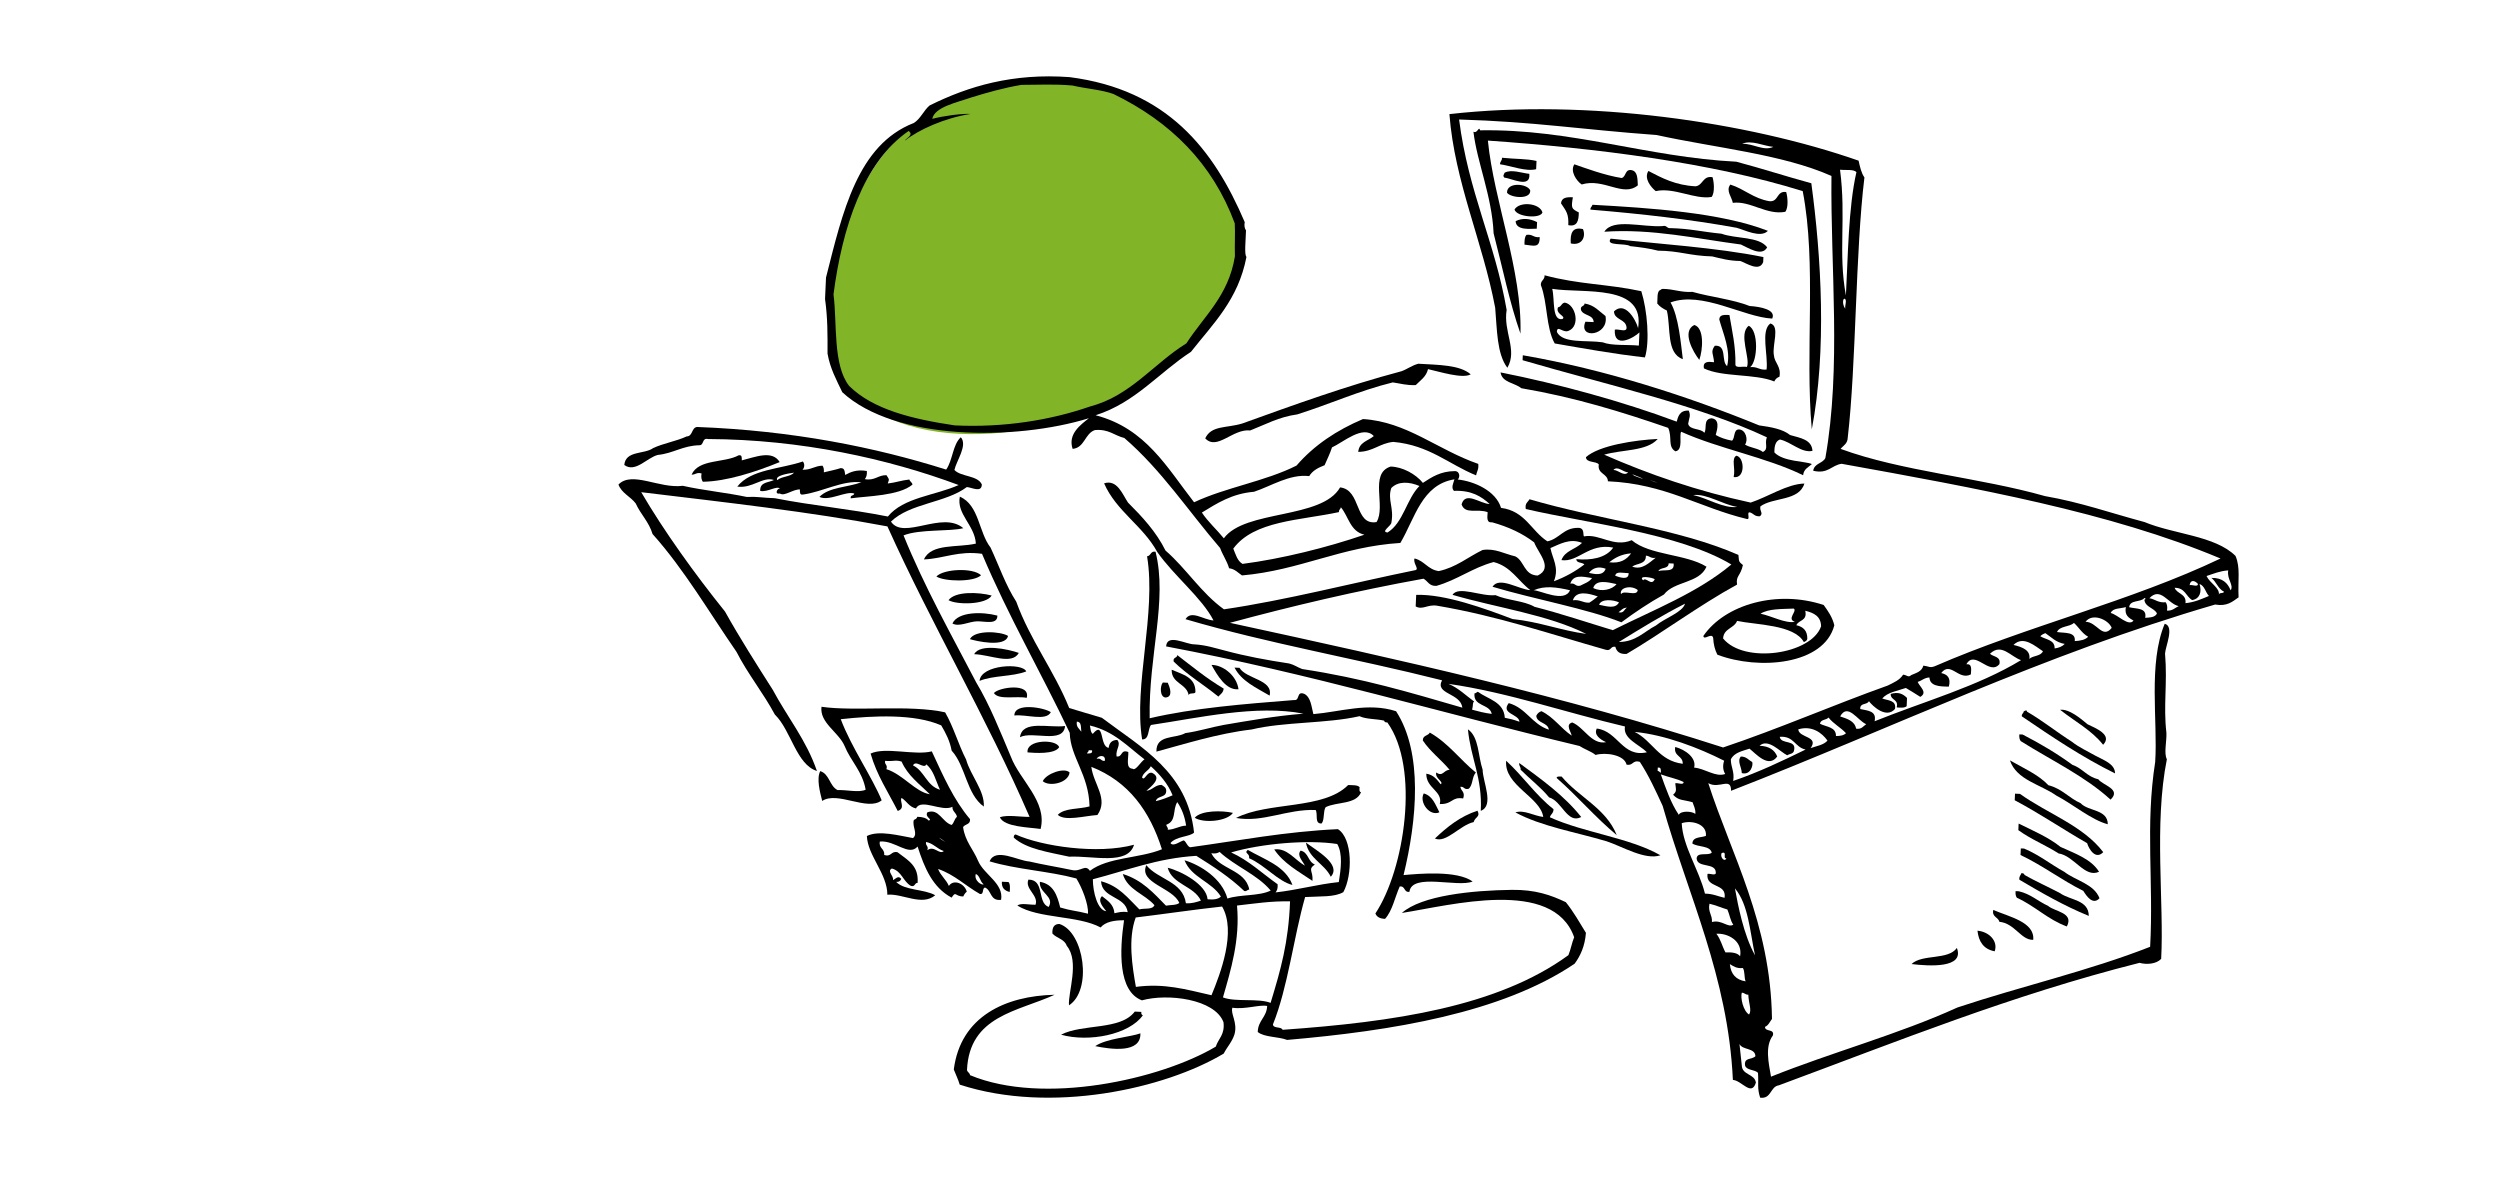 <?xml version="1.0" encoding="utf-8"?>
<!-- Generator: Adobe Illustrator 16.0.0, SVG Export Plug-In . SVG Version: 6.00 Build 0)  -->
<!DOCTYPE svg PUBLIC "-//W3C//DTD SVG 1.1//EN" "http://www.w3.org/Graphics/SVG/1.1/DTD/svg11.dtd">
<svg version="1.1" xmlns="http://www.w3.org/2000/svg" xmlns:xlink="http://www.w3.org/1999/xlink" x="0px" y="0px" width="380px"
	 height="180px" viewBox="0 0 380 180" enable-background="new 0 0 380 180" xml:space="preserve">
<g id="Ebene_2_Kopie_Kopie">
	<path fill-rule="evenodd" clip-rule="evenodd" fill="#82B428" d="M188.665,37.697c0.503-10.868-14.048-26.621-31.158-25.358
		c-26.345,1.945-30.736,23.56-31.334,37.029c-0.792,17.848,23.747,19.595,38.254,13.327
		C176.928,57.293,188.155,48.711,188.665,37.697z"/>
</g>
<g id="Ebene_4">
	<g>
		<path fill-rule="evenodd" clip-rule="evenodd" d="M275.322,27.856c1.512,11.207,2.365,25.363,0.07,37.41
			c-1.053-11.823,0.764-25.152-1.379-36.214c-13.902-4.335-31.322-6.526-47.855-7.682c0.92,9.243,5.227,19.784,4.953,29.345
			c-1.68-4.791-2.748-10.142-4.082-15.247c-0.252-5.7-2.529-10.815-3.068-15.453c0.611,0.358,0.828-0.955,1.012-0.206
			c13.926-0.235,25.33,4.083,38.949,4.77C267.795,25.606,271.475,26.809,275.322,27.856z"/>
		<path fill-rule="evenodd" clip-rule="evenodd" d="M228.301,23.977c2.154,0.223,3.709,0.134,5.25,0.488
			c-0.02,0.417-0.039,0.835-0.057,1.252c-1.555,0.404-3.785-0.503-5.488-0.75C227.992,24.517,228.334,24.454,228.301,23.977z"/>
		<path fill-rule="evenodd" clip-rule="evenodd" d="M246.488,27.057c0.721-0.175,0.457-1.426,1.559-1.185
			c0.898,0.221,0.844,1.312,0.902,2.3c-2.232,1.851-5.17-1.155-8.529-0.133c-0.773-0.504-1.816-2.018-1.117-3.064
			C240.852,25.508,243.92,26.661,246.488,27.057z"/>
		<path fill-rule="evenodd" clip-rule="evenodd" d="M250.553,25.986c2.068,1.073,4.107,2.174,7.176,2.332
			c1.146-0.147,1.066-1.637,2.572-1.389c0.23,0.717,0.375,2.365-0.135,3.006c-2.572,0.433-5.707-1.5-8.496-0.886
			C250.936,28.446,249.844,27.135,250.553,25.986z"/>
		<path fill-rule="evenodd" clip-rule="evenodd" d="M232.457,26.424c0.232,2.28-2.701,0.662-3.791,0.582
			c-0.285-0.342-0.08-0.397,0.033-0.751C229.721,25.686,231.342,26.315,232.457,26.424z"/>
		<path fill-rule="evenodd" clip-rule="evenodd" d="M263.014,28.054c2.148,0.678,3.479,2.104,5.91,2.525
			c1.445,0.179,1.082-1.62,2.574-1.39c0.227,0.717,0.373,2.366-0.137,3.006c-2.811,0.545-5.312-1.707-7.973-1.363
			C263.246,29.971,262.283,28.956,263.014,28.054z"/>
		<path fill-rule="evenodd" clip-rule="evenodd" d="M232.596,28.941c0.09,1.469-3.053,1.104-3.531,0.342
			C229.047,27.601,232.176,27.908,232.596,28.941z"/>
		<path fill-rule="evenodd" clip-rule="evenodd" d="M239.076,29.987c-0.279,1.672-0.213,1.74,0.9,2.3
			c-0.006,1.222-0.213,2.222-1.594,1.936c0.072-1.725-0.295-2.102-1.107-3.313C237.346,30.021,238.152,29.939,239.076,29.987z"/>
		<path fill-rule="evenodd" clip-rule="evenodd" d="M268.721,35.089c-1.096,1.147-3.559-0.145-4.75-0.465
			c-7.016-1.275-14.504-2.122-22.219-2.76c-0.051-0.408,0.256-0.42,0.285-0.74C250.803,31.607,261.596,32.31,268.721,35.089z"/>
		<path fill-rule="evenodd" clip-rule="evenodd" d="M234.453,32.289c-0.295,1.009-3.936,0.703-4.248-0.443
			C230.969,30.568,234.037,30.85,234.453,32.289z"/>
		<path fill-rule="evenodd" clip-rule="evenodd" d="M233.635,33.758c-0.016,0.335-0.031,0.668-0.047,1.002
			c-0.932,0-3.168,0.32-3.211-1.149C231.412,33.098,232.537,33.212,233.635,33.758z"/>
		<path fill-rule="evenodd" clip-rule="evenodd" d="M268.607,37.596c-0.803,1.505-2.955,0.015-3.998-0.432
			c-6.6-0.859-13.5-2.442-20.748-1.94c1.285-2.098,5.807-0.655,8.826-0.857c0.717-0.175,0.631,0.382,1.238,0.307
			c3.07,0.087,4.629,0.539,7.746,0.851C263.865,36.323,267.377,35.918,268.607,37.596z"/>
		<path fill-rule="evenodd" clip-rule="evenodd" d="M240.615,34.826c0.486,1.191-0.188,2.561-1.855,2.176
			C238.652,35.484,238.977,34.436,240.615,34.826z"/>
		<path fill-rule="evenodd" clip-rule="evenodd" d="M268.039,39.075c-0.012,0.251-0.023,0.502-0.035,0.753
			c-0.576,1.574-2.592,0.126-3.506-0.158c-1.646-0.019-2.92-0.377-4.238-0.694c-3.527-0.101-4.914-0.847-8.244-0.874
			c-1.289-0.344-2.754-0.527-4.236-0.692c-0.752-0.514-3.789,0.049-2.961-1.138C251.701,37.049,261.018,37.628,268.039,39.075z"/>
		<path fill-rule="evenodd" clip-rule="evenodd" d="M232.039,35.694c0.938-0.135,1.057,0.478,1.992,0.342
			c0.027,1.78-0.965,1.269-2.311,1.15C231.717,36.567,231.738,35.977,232.039,35.694z"/>
		<path fill-rule="evenodd" clip-rule="evenodd" d="M249.479,44.263c0.916,2.912,1.303,7.694,0.549,10.067
			c-4.762-0.535-9.217-1.35-13.711-2.125c-1.348-2.372-1.074-6.224-2.109-8.881c-0.033-0.737,0.6-0.745,0.568-1.481
			C240.078,43.268,244.299,43.141,249.479,44.263z M248.967,50.015c1.242-6.984-8.328-5.355-13.029-6.111
			c0.414,1.562-0.096,4.915,1.549,4.589c0.645-0.45-1.105-0.734-0.672-1.788c0.514-0.052,0.523-0.656,1.037-0.708
			c1.666,0.291,2.408,3.566,0.559,4.293c-0.844,0.366-1.732-0.952-1.766,0.171c0.922,1.802,4.467,1.204,6.959,1.569
			c1.41,0.554,3.684,0.319,5.5,0.5c0.031-0.669,0.061-1.336,0.092-2.005c-0.885,0.854-3.939,2.548-3.746-0.419
			c0.576-0.157,1.934,0.54,1.775-0.422c-0.164-1.211-1.842-1.041-1.902-2.346C247.365,45.392,249.201,49.908,248.967,50.015z"/>
		<path fill-rule="evenodd" clip-rule="evenodd" d="M269.375,48.425c-4.352-0.214-10.641-4.23-15.455-2.454
			c1.262,2.168,1.574,6.355,1.871,8.62c-2.545-0.879-1.799-4.763-2.43-7.39c-0.572-0.277-1.094-0.602-1.457-1.069
			c0.062-0.721-0.062-1.647,0.342-1.993c0.203-0.04,0.26-0.241,0.512-0.229c1.65,0.014,2.711,0.565,4.498,0.455
			c2.805,0.8,6.123,1.131,8.689,2.148C267.553,46.618,270.008,47.056,269.375,48.425z"/>
		<path fill-rule="evenodd" clip-rule="evenodd" d="M240.857,46.134c1.498,0.233,2.209,1.184,3.178,1.901
			c0.574,3.005-4.207,3.611-3.051,0.866c0.418,0.02,0.834,0.038,1.252,0.057c-0.027-1.176-1.604-0.938-1.924-1.845
			C240.16,46.422,240.832,46.633,240.857,46.134z"/>
		<path fill-rule="evenodd" clip-rule="evenodd" d="M262.871,47.881c0.404,2.433,0.969,4.719,0.914,7.572
			c0.082,0.566,1.23,0.158,1.742,0.33c0.588-1.247-1.344-5.029,0.281-6.263c1.521,0.71,1.377,5.355,0.221,6.286
			c1.102-0.126,1.391,0.49,2.492,0.364c0.252-2.246-0.928-5.878,0.568-7.004c1.512,0.38,0.264,3.282,0.537,4.794
			c0.102,1.268,1.137,1.683,0.855,3.303c-0.367,0.125-0.629,0.363-0.787,0.717c-2.967-1.213-7.91-0.619-10.705-1.989
			c-0.182-1.076,0.65-1.043,1.549-0.934c-0.098-1.293-0.58-1.57,0.113-2.506c1.91-0.142,0.928,2.357,1.869,3.098
			c0.611-2.323-0.635-5.023-1.188-7.083C261.346,47.789,262.125,47.852,262.871,47.881z"/>
		<path fill-rule="evenodd" clip-rule="evenodd" d="M258.295,54.704c-0.945-1.198-2.713-4.339-0.764-5.306
			C259.078,49.829,258.846,53.155,258.295,54.704z"/>
		<path fill-rule="evenodd" clip-rule="evenodd" d="M275.496,68.534c-1.674,0.36-3.219-1.347-4.941-1.729
			c-0.67,0.233-0.867,0.981-0.844,1.971c1.373,1.427,4.662,1.299,5.695,1.762c-0.52,0.484-1.244,0.742-1.332,1.698
			c-5.594-2.736-12.779-4.018-18.531-6.611c-0.361,0.456,0.371,2.814-0.887,2.974c-1.207-0.723-0.434-2.116-1.094-3.565
			c-7.002-2.413-14.197-4.645-22.322-6.027c-1.018-0.834-2.926-0.851-3.156-2.402c8.717,1.725,18.633,4.433,26.775,7.485
			c0.178-0.626,0.387-1.776,1.832-1.675c0.348,0.814,0.039,1.106-0.09,2.005c0.232,0.989,1.924,0.645,2.449,1.365
			c0.457-0.588-0.232-2.083,1.104-2.21c1.268,0.152,0.912,1.562,0.639,2.54c0.693,0.407,1.525,0.689,2.473,0.865
			c0.502-0.414,0.176-1.735,1.08-1.708c1.021,0.059,1.42,1.59,0.9,2.301c0.766,0.501,2.023,0.554,2.711,1.126
			c0.938-0.48,0.205-1.162,0.604-2.232c-10.434-4.9-24.549-8.031-37.129-11.717c0.01-0.251,0.021-0.502,0.033-0.753
			c12.463,2.146,25.084,6.226,35.922,10.659c1.82,0.258,3.594,0.562,4.705,1.468C273.611,66.573,275.393,66.787,275.496,68.534z"/>
		<path fill-rule="evenodd" clip-rule="evenodd" d="M223.551,56.901c-1.242,0.714-4.732-0.405-6.492-0.793
			c-0.277,1.184-1.168,1.7-1.865,2.426c-1.391,0.067-2.355-0.25-3.496-0.409c-5.162,1.274-9.613,3.325-14.529,4.867
			c-2.777,0.378-4.84,1.54-7.141,2.44c-2.638-0.305-5.044,3.114-6.833,1.198c0.928-2.002,3.228-1.526,5.625-2.256
			c7.895-2.842,15.768-5.704,24.208-7.946c0.904-0.327,1.588-0.893,2.564-1.14C218.633,55.471,221.896,55.451,223.551,56.901z"/>
		<path fill-rule="evenodd" clip-rule="evenodd" d="M263.914,69.267c1.268,0.197,1.426,3.547-0.396,3.247
			C263.824,71.099,263.125,69.755,263.914,69.267z"/>
		<path fill-rule="evenodd" clip-rule="evenodd" d="M146.047,66.46c1.066,1.234-0.665,3.543-0.978,4.977
			c1.015,1.072,3.516,0.789,4.169,2.196c-0.021,1.325-1.518,0.451-2.278,0.399c-3.226,2.428-8.657,2.444-11.534,5.254
			c1.91,2.867,7.806-1.725,11,0.998c-2.081,0.533-6.663,0.115-9.087,1.097c3.204,7.883,7.225,15.019,11.042,22.339
			c2.079,3.465,3.63,7.414,5.266,11.283c1.338,3.576,5.578,6.814,4.524,11c-1.778-0.271-5.532-0.281-6.195-1.785
			c1.156-0.402,3.002-0.043,4.521-0.049c-6.608-15.262-14.811-29.066-21.607-44.155c-11.91-2.249-24.735-3.665-37.423-5.203
			c3.408,5.855,8.207,12.52,12.738,18.149c2.278,4.082,4.766,7.975,7.247,11.875c2.209,4.146,5.116,7.656,6.723,12.354
			c-3.142-0.982-3.925-6.176-6.392-8.574c-1.789-3.328-4.115-6.168-5.845-9.551c-4.172-6.037-7.908-12.473-12.75-17.898
			c-0.541-1.827-1.81-2.991-2.552-4.635c-0.778-1.05-2.146-1.562-2.631-2.88c2.069-2.124,6.208,0.659,9.782,0.19
			c3.093,0.697,6.584,1.03,9.715,1.693c1.695-0.078,2.312,0.133,4.26,0.192c5.929,1.156,11.17,1.594,17.196,2.784
			c2.379-2.918,7.185-3.179,10.76-4.786c-10.745-4-23.905-6.924-38.095-6.992c-0.933-0.23-0.59,0.933-1.298,0.946
			c-2.523,0.042-3.992,1.24-6.343,1.472c-1.664,0.43-3.416,2.761-5.089,1.526c0.207-2.226,3.032-1.587,4.383-2.563
			c1.564-0.741,3.531-1.043,5.101-1.778c0.948-0.014,0.711-1.325,1.571-1.435c14.596,0.555,27.074,3.074,37.868,6.478
			C144.81,70.014,144.807,67.556,146.047,66.46z"/>
		<path fill-rule="evenodd" clip-rule="evenodd" d="M118.512,70.238c-3.639,1.492-8.095,2.94-11.683,2.988
			c-0.197-0.301-0.3-0.687-0.193-1.265c-0.759-0.215-0.925,0.215-1.515,0.184c1.076-2.416,4.974-1.744,7.162-2.941
			c0.54-0.093,0.461,0.38,0.468,0.774C114.87,69.449,117.391,68.379,118.512,70.238z"/>
		<path fill-rule="evenodd" clip-rule="evenodd" d="M174.749,109.178c6.725-1.578,14.355-2.166,21.966-2.773
			c0.916,0.125,0.297-1.43,1.549-0.934c0.992,0.533,1.066,1.906,1.367,3.074c4.096-0.342,8.328-1.818,12.572-0.439
			c4.107,6.344,3.184,16.494,1.137,24.906c2.326-0.205,8.139-0.746,10.5,0.977c-2.295,0.959-9.234-1.377-9.611,1.574
			c-0.893,0.096-0.576-0.916-1.471-0.82c-0.738,1.646-1.111,3.691-2.23,4.922c-0.764-0.021-1.264-0.285-1.467-0.82
			c4.439-6.691,6.799-22.113,1.811-29.041c-0.293,0.029-0.443-0.074-0.49-0.271c-1.186-0.277-2.762-0.199-3.734-0.672
			c-5.041,1.145-11.418,0.824-16.41,2.021c-5.145,0.598-10.531,2.312-14.461,3.365c-0.077-2.625,2.876-1.936,4.395-2.816
			c2.059-0.285,3.842-0.875,5.83-1.242c3.955-0.666,7.875-1.373,12.127-1.711c-7.142-1.408-16.031,0.66-23.173,1.715
			c-0.528,0.65-0.206,2.23-1.354,2.199c-1.318-8.137,2.18-19.25,0.753-27.833c0.595-0.052,0.506-0.85,1.287-0.696
			C177.493,91.342,174.576,99.445,174.749,109.178z"/>
		<path fill-rule="evenodd" clip-rule="evenodd" d="M278.818,95.045c-1.566,6.041-11.529,6.855-17.775,4.469
			c-0.369-0.703-0.588-1.543-0.639-2.539c-0.184-0.92-1.438,0.459-1.49-0.316c3.289-4.795,11.236-7.045,18.287-4.699
			C277.857,92.879,278.52,93.795,278.818,95.045z M267.6,93.283c1.656,0.334,3.773,1.514,5.219,1.238
			c-1.281-0.438,0.389-1.607-0.16-2.016C270.807,92.586,268.812,92.506,267.6,93.283z M274.186,97.596
			c-1.469-2.672-7.295-2.607-10.148-3.219c-0.463,1.16-2.023,1.117-2.129,2.666c3.16,3.908,13.395,2.463,14.895-1.838
			c-0.014-1.508-1.08-2.055-2.404-2.369c0.346,1.605-1.006,1.352-1.354,2.199c1.061,0.232,1.697,0.852,1.664,2.084
			C274.643,97.398,274.412,97.496,274.186,97.596z"/>
		<path fill-rule="evenodd" clip-rule="evenodd" d="M149.118,87.435c-1.087,1.079-5.583,0.969-6.787,0.195
			C143.393,86.478,147.864,86.242,149.118,87.435z"/>
		<path fill-rule="evenodd" clip-rule="evenodd" d="M150.735,90.521c-0.853,1.418-5.317,1.44-6.559,0.708
			C145.182,89.846,148.772,89.992,150.735,90.521z"/>
		<path fill-rule="evenodd" clip-rule="evenodd" d="M151.603,93.572c0.007,1.41-1.769,0.869-3.053,0.867
			c-1.257,0.018-2.757,0.904-3.781,0.332C145.613,92.951,149.328,92.959,151.603,93.572z"/>
		<path fill-rule="evenodd" clip-rule="evenodd" d="M153.221,96.658c-0.403,1.824-4.938,0.764-5.796,0.492
			C148.116,95.73,152.087,95.949,153.221,96.658z"/>
		<path fill-rule="evenodd" clip-rule="evenodd" d="M178.947,99.576c2.282,1.758,4.499,3.576,7.05,5.088
			c-0.057,0.641-0.498,0.857-0.808,1.219c-2.218-1.816-4.767-3.332-6.789-5.326C178.249,99.863,178.922,100.074,178.947,99.576z"/>
		<path fill-rule="evenodd" clip-rule="evenodd" d="M154.861,99.244c-1.064,1.891-4.324,0.258-6.786,0.195
			C148.966,97.742,153.289,98.682,154.861,99.244z"/>
		<path fill-rule="evenodd" clip-rule="evenodd" d="M289.869,106.088c-0.018,0.418-0.037,0.834-0.057,1.252
			c-0.309,0.275-0.898,0.244-1.516,0.184c0.34-1.27-0.949-1.053-0.91-2.049C288.527,105.146,289.209,105.422,289.869,106.088z"/>
		<path fill-rule="evenodd" clip-rule="evenodd" d="M188.253,104.768c-1.912,0.188-3.238-2.143-4.102-3.701
			C185.865,101.059,187.98,102.668,188.253,104.768z"/>
		<path fill-rule="evenodd" clip-rule="evenodd" d="M187.648,101.475c0.25,0.012,0.501,0.023,0.751,0.035
			c1.053,1.734,5.163,1.773,4.581,4.223C190.961,104.535,188.705,103.553,187.648,101.475z"/>
		<path fill-rule="evenodd" clip-rule="evenodd" d="M313.135,107.891c1.34-0.18,3.119,1.311,4.168,2.195
			c1.195,0.582,3.848,1.607,2.371,3.121C317.959,111.01,315.344,109.635,313.135,107.891z"/>
		<path fill-rule="evenodd" clip-rule="evenodd" d="M178.094,101.797c1.663,0.723,3.67,1.131,3.611,3.426
			c-0.169,0.342-0.967-0.004-1.025,0.457C180.382,103.871,178.045,103.924,178.094,101.797z"/>
		<path fill-rule="evenodd" clip-rule="evenodd" d="M321.486,117.557c-5.119-2.529-9.648-5.598-14.17-8.674
			c-0.051-0.408,0.256-0.422,0.285-0.74c0.229-0.143,0.461-0.281,0.5,0.023c2.41,1.4,4.5,3.096,6.822,4.574
			c1.064,0.846,2.373,1.441,3.67,2.174C319.627,115.5,321.492,116.074,321.486,117.557z"/>
		<path fill-rule="evenodd" clip-rule="evenodd" d="M155.99,102.055c-2.059,0.816-5.068,0.59-7.094,1.438
			C149.077,101.031,155.415,100.699,155.99,102.055z"/>
		<path fill-rule="evenodd" clip-rule="evenodd" d="M176.75,103.744c0.25,0.012,0.501,0.023,0.751,0.033
			c0.294,0.639,0.877,2.176-0.353,2.244C176.29,105.945,176.301,104.277,176.75,103.744z"/>
		<path fill-rule="evenodd" clip-rule="evenodd" d="M156.06,106.074c-1.567-0.328-4.261,0.371-4.988-0.727
			C151.774,104.471,156.69,103.717,156.06,106.074z"/>
		<path fill-rule="evenodd" clip-rule="evenodd" d="M306.941,111.627c0.168,0.008,0.334,0.016,0.502,0.023
			c2.689,1.385,5.24,2.898,7.574,4.609c1.531,0.523,2.225,1.811,3.918,2.186c0.672,0.928,3.568,1.494,1.869,3.098
			c-3.895-3.57-9.045-5.99-13.658-8.9C306.963,112.41,306.902,112.064,306.941,111.627z"/>
		<path fill-rule="evenodd" clip-rule="evenodd" d="M159.727,108.248c-0.71,1.414-3.73,0.301-5.546,0.504
			C154.194,106.719,158.759,107.568,159.727,108.248z"/>
		<path fill-rule="evenodd" clip-rule="evenodd" d="M223.125,110.859c1.699,1.168,1.523,4.053,2.234,6.127
			c0.014,1.84,1.818,5.469-0.283,6.262C225.354,118.27,223.531,115.211,223.125,110.859z"/>
		<path fill-rule="evenodd" clip-rule="evenodd" d="M143.658,108.277c1.278,2.195,2.013,4.889,3.191,7.174
			c0.678,2.439,2.842,4.748,2.69,7.15c-2.652-1.9-2.731-6.152-4.889-8.506c-0.276-1.51-0.911-2.689-1.584-3.836
			c-4.073-1.785-10.252-1.486-15.271-0.941c1.647,4.346,4.703,8.67,6.222,12.334c-2.142,1.721-6.71-1.457-9.042,0.092
			c-0.344-1.342-0.885-3.4-0.298-4.533c1.432,0.455,1.39,2.256,2.632,2.883c1.384-0.064,3.27,0.424,4.271-0.061
			c-0.478-2.766-2.268-4.332-3.214-6.672c-0.914-2.096-3.809-3.5-3.499-5.932C129.928,108.172,138.234,107.068,143.658,108.277z"/>
		<path fill-rule="evenodd" clip-rule="evenodd" d="M305.508,115.58c2.053,1.168,4.307,2.15,5.855,3.777
			c2.064,0.516,3.123,1.951,4.896,2.732c1.158,1.266,4.111,0.889,4.125,3.199c-2.486-0.654-5.252-3.018-7.836-4.369
			C310.129,119.205,306.525,118.574,305.508,115.58z"/>
		<path fill-rule="evenodd" clip-rule="evenodd" d="M161.891,110.355c-0.253,2.789-4.966,0.699-6.854,1.699
			C155.398,109.383,159.386,110.68,161.891,110.355z"/>
		<path fill-rule="evenodd" clip-rule="evenodd" d="M264.611,114.99c0.869,0.008,1.16,0.543,1.723,0.83
			c0.189,0.465-0.246,2.062-1.584,1.688C264.746,116.648,263.996,115.674,264.611,114.99z"/>
		<path fill-rule="evenodd" clip-rule="evenodd" d="M228.936,115.639c2.551,2.316,4.461,5.213,7.199,7.355
			c0.01,0.625-0.43,0.758-0.559,1.229c5.145,2.35,12.055,3.08,16.812,5.781c-2.33,0.791-5.83-1.357-8.189-2.129
			c-4.689-1.398-9.961-2.268-13.861-4.389c1.32-0.432,2.775,0.514,4.236,0.691C234.133,121.131,228.598,119.402,228.936,115.639z"/>
		<path fill-rule="evenodd" clip-rule="evenodd" d="M160.993,113.578c-0.698,1.125-3.796,0.863-4.806,0.787
			C155.941,112.395,160.589,112.293,160.993,113.578z"/>
		<path fill-rule="evenodd" clip-rule="evenodd" d="M230.928,115.98c3.398,2.5,6.846,4.957,9.42,8.209
			c-2.135,1.111-2.91-2.428-4.885-2.984c-1.277-1.557-2.912-2.783-4.33-4.211C231.186,116.547,230.852,116.453,230.928,115.98z"/>
		<path fill-rule="evenodd" clip-rule="evenodd" d="M306.283,120.637c0.252,0.012,0.502,0.021,0.752,0.033
			c4.176,2.99,9.605,4.836,12.656,8.855c-1.125,1.197-2.148-0.379-2.449-1.365c-3.719-2.129-7.176-4.494-11.004-6.521
			C306.254,121.303,306.268,120.971,306.283,120.637z"/>
		<path fill-rule="evenodd" clip-rule="evenodd" d="M236.6,118.244c0.055-0.291,0.465-0.189,0.762-0.215
			c2.615,3.137,6.781,4.854,8.385,8.912C242.486,124.236,239.779,121.025,236.6,118.244z"/>
		<path fill-rule="evenodd" clip-rule="evenodd" d="M162.577,117.416c-0.19,1.619-3.099,2.215-4.076,1.322
			C159.028,117.578,161.794,116.604,162.577,117.416z"/>
		<path fill-rule="evenodd" clip-rule="evenodd" d="M206.662,119.654c-0.039,0.355-0.074,0.709,0.217,0.766
			c-0.756,1.889-3.664,1.422-5.377,2.268c-0.408,0.604-0.148,1.939-0.613,2.48c-1.143,0.084-0.521-1.445-0.912-2.049
			c-4.398-0.16-7.98,1.943-12.104,1.213c4.9-2.523,13.297-1.221,17.047-5.006C205.584,119.357,206.354,119.295,206.662,119.654z"/>
		<path fill-rule="evenodd" clip-rule="evenodd" d="M216.41,120.598c1.398,0.404,1.77,1.744,2.381,2.869
			C217.318,124.148,215.666,121.941,216.41,120.598z"/>
		<path fill-rule="evenodd" clip-rule="evenodd" d="M306.832,125.18c2.217,1.096,4.549,2.09,6.367,3.551
			c2.221,1.014,4.654,1.834,5.855,3.779c-2.166,1.002-3.76-2.42-6.15-2.789c-1.955-1.256-4.27-2.184-6.117-3.539
			C306.803,125.848,306.816,125.514,306.832,125.18z"/>
		<path fill-rule="evenodd" clip-rule="evenodd" d="M224.576,123.227c0.496,0.963-0.359,0.904-0.58,1.73
			c-2.096,0.467-4.215,3.271-5.889,2.496C219.953,125.701,221.93,124.096,224.576,123.227z"/>
		<path fill-rule="evenodd" clip-rule="evenodd" d="M187.406,123.557c-0.877,1.293-4.472,1.607-5.808,0.742
			C182.574,123.141,185.817,123.184,187.406,123.557z"/>
		<path fill-rule="evenodd" clip-rule="evenodd" d="M307.164,128.959c0.166,0.008,0.334,0.016,0.5,0.023
			c2.291,0.951,4.035,2.4,6.117,3.539c1.756,1.359,4.494,1.82,5.344,4.008c-1.006,1.117-1.984-0.336-2.461-1.115
			c-3.348-1.666-6.141-3.838-9.545-5.453C307.133,129.627,307.148,129.295,307.164,128.959z"/>
		<path fill-rule="evenodd" clip-rule="evenodd" d="M307.244,132.729c0.295-0.027,0.443,0.076,0.49,0.273
			c1.736,0.977,3.617,1.82,5.398,2.756c1.516,1.1,4.355,0.986,4.363,3.461c-3.811-1.564-7.189-3.521-10.547-5.5
			C306.867,133.193,307.15,133.066,307.244,132.729z"/>
		<path fill-rule="evenodd" clip-rule="evenodd" d="M198.498,128.074c1.572,1.189,5.477,3.328,3.783,5.191
			C201.307,131.273,198.953,130.543,198.498,128.074z"/>
		<path fill-rule="evenodd" clip-rule="evenodd" d="M172.375,128.402c-0.951,3.166-6.181,1.646-9.872,1.812
			c-3.101-0.689-6.461-1.143-8.406-2.889c-0.028-0.293,0.075-0.441,0.273-0.49C158.351,128.645,166.846,129.9,172.375,128.402z"/>
		<path fill-rule="evenodd" clip-rule="evenodd" d="M198.34,131.582c-0.277-0.674-1.279-1.537-0.648-2.289
			c1.219,0.248,1.104,1.715,2.164,2.105c-1.127,0.826-0.23,0.928-0.363,2.496c-2.113-1.434-4.424-2.686-5.809-4.781
			C195.623,128.828,196.836,130.727,198.34,131.582z"/>
		<path fill-rule="evenodd" clip-rule="evenodd" d="M189.662,129.182c2.57,1.494,5.73,2.451,6.789,5.328
			c-2.119-0.486-4.205-3.027-6.596-4.064C190.015,129.666,189.021,129.744,189.662,129.182z"/>
		<path fill-rule="evenodd" clip-rule="evenodd" d="M306.369,135.451c0.168,0.01,0.334,0.016,0.5,0.023
			c1.818,0.422,2.893,1.521,4.42,2.209c1.041,0.914,3.99,1.012,2.871,3.141c-2.938-1.08-4.83-3.113-7.586-4.357
			C306.389,136.234,306.33,135.889,306.369,135.451z"/>
		<path fill-rule="evenodd" clip-rule="evenodd" d="M302.977,138.311c2.41,1.043,6.338,1.84,6.072,4.543
			c-1.855,0.078-2.783-2.514-5.148-2.742C303.74,139.375,302.74,139.408,302.977,138.311z"/>
		<path fill-rule="evenodd" clip-rule="evenodd" d="M152.288,134.023c0.334,0.014,0.667,0.029,1.002,0.045
			c0.275,0.309,0.243,0.898,0.183,1.514C152.717,135.393,152.218,134.969,152.288,134.023z"/>
		<path fill-rule="evenodd" clip-rule="evenodd" d="M300.574,141.467c1.791,0.156,3.16,1.598,2.619,3.131
			C301.518,144.289,300.76,143.141,300.574,141.467z"/>
		<path fill-rule="evenodd" clip-rule="evenodd" d="M297.443,144.086c1.205,3.125-4.227,2.771-6.889,2.451
			C292.172,144.977,296.129,145.979,297.443,144.086z"/>
		<path fill-rule="evenodd" clip-rule="evenodd" d="M161.036,140.443c3.786,1.234,5.013,10.08,1.45,12.365
			c-0.176-1.932,1.652-6.658-0.344-9.051c-0.31-1-1.547-1.15-2.175-1.855C159.908,140.961,160.233,140.439,161.036,140.443z"/>
		<path fill-rule="evenodd" clip-rule="evenodd" d="M173.716,154.32c-2.064,2.934-8.199,4.145-12.435,2.955
			c3.248-1.703,9.037-0.627,11.204-3.514c0.334,0.016,0.668,0.031,1.002,0.047C173.434,154.098,173.522,154.258,173.716,154.32z"/>
		<path fill-rule="evenodd" clip-rule="evenodd" d="M173.341,157.066c0.109,3.1-4.507,2.428-6.867,1.947
			C168.15,157.846,171.896,157.617,173.341,157.066z"/>
		<path fill-rule="evenodd" clip-rule="evenodd" d="M118.582,74.258c-0.594-0.462-1.861,0.582-3.029,0.366
			c-0.074-1.396,1.271-1.239,2.084-1.664c-1.725-0.567-3.272,1.322-5.569,1.004c2.062-2.652,6.545-2.652,9.964-3.818
			c0.306,0.344,0.279,0.938-0.057,1.252c1.259,0.063,1.862-0.592,3.041-0.615c0.185,0.231,0.244,0.577,0.206,1.014
			c0.845-0.215,1.741-0.374,2.539-0.639c0.665-0.047,0.623,0.552,0.706,1.035c0.852-0.47,1.778-0.858,3.292-0.604
			c0.053,0.584-0.084,0.96-0.307,1.241c1.535,0.278,1.987-0.629,3.29-0.604c0.343,0.606,0.508,0.49,0.194,1.265
			c1.166-0.127,2.117-0.488,3.291-0.605c0.074,0.333,0.424,0.414,0.468,0.774c-2.048,1.715-6.886,1.735-9.383,2.087
			c-0.114-0.562,0.494-0.336,0.534-0.729c-1.247-0.445-3.797,1.222-5.295,0.514c1.434-1.497,4.28-1.45,6.376-2.222
			c-2.868-0.332-5.88,1.45-8.871,1.86c-0.54,0.092-0.461-0.382-0.467-0.775c-1.084-0.039-2.35,1.098-3.041,0.617
			C117.659,75.191,118.149,74.164,118.582,74.258z M118.137,72.983c0.666-0.586,1.96-0.484,2.562-1.14
			C119.768,71.972,117.746,72.28,118.137,72.983z"/>
		<path fill-rule="evenodd" clip-rule="evenodd" d="M141.159,124.734c0.691-0.199-0.646-0.496-0.195-1.264
			c1.763-0.641,2.251,1.506,3.68,1.924c0.375-0.291,0.423-0.939,0.808-1.221c-0.07-0.654-0.713-0.789-0.684-1.537
			c-1.616,0.82-4.776-1.348-5.535,0.252c-1.054-0.238-1.413-1.109-2.187-1.604c-0.371,0.502,0.654,1.557-0.591,1.98
			c-1.442-2.846-3.18-5.422-4.125-8.721c2.238-1.055,6.702,0.324,9.304-0.334c1.696,3.656,3.318,7.379,5.812,10.305
			c0.067,0.861-0.784,0.719-1.059,1.207c0.291,2.137,1.557,3.383,2.28,5.125c0.877,2.098,3.937,3.424,3.498,5.932
			c-1.707,0.197-1.415-1.432-2.426-1.867c-0.52,0.045-0.11,1.107-0.798,0.969c-2.169-1.221-3.818-2.916-6.356-3.803
			c0.38,1.014,1.229,1.6,1.642,2.586c0.72-1.098,2.412-0.354,2.722,0.875c-0.242,0.174-0.4,0.439-0.535,0.729
			c-1.306-0.014-1.067-0.91-1.766,0.172c-2.883-1.529-4.142-4.543-5.172-7.766c-1.353,1.547-3.406-0.975-5.741-0.76
			c-0.202,1.064,0.77,1.059,0.661,2.039c1.128,0.357,1.015-0.645,2.027-0.412c1.717,1.301,3.234,2.104,3.055,4.658
			c-0.499-0.02-0.35,0.668-1.026,0.455c-1.187-0.676-1.39-2.252-2.894-2.641c-0.801,0.441,0.344,1.105,0.172,1.766
			c0.453-0.201,0.767-0.762,1.264-0.195c-0.124,0.303-0.344,0.5-0.775,0.467c1.273,1.32,4.259,1.074,5.935,2.025
			c-1.995,1.711-4.993-0.301-7.277-0.078c0.01-3.156-2.997-5.951-3.112-8.926c1.844-0.924,4.964-0.037,7.015,0.316
			c0.804-0.674-0.183-1.742,0.124-2.756c0.229-0.102,0.458-0.199,0.524-0.479C140.206,124.164,140.812,124.33,141.159,124.734z
			 M134.733,116.912c2.537,0.807,4.42,3.486,6.606,3.814c-1.559-1.539-3.375-2.844-4.295-4.965c-1.007-0.311-1.19,0.016-2.505-0.113
			C134.409,116.246,134.972,116.215,134.733,116.912z M142.877,120.041c-0.639-1.336-0.956-2.969-2.085-3.859
			c-0.31,0.799-1.587-0.746-2.016,0.16C140.55,117.203,140.819,119.439,142.877,120.041z M143.039,127.58
			C144.936,128.859,141.941,126.668,143.039,127.58L143.039,127.58z M140.955,129.242c1.027-0.816,1.815,0.756,2.505,0.115
			c-1.046-0.326-1.542-1.154-2.7-1.377C140.631,128.578,141.194,128.545,140.955,129.242z M149.509,134.4
			c-0.558-0.371-0.533-1.275-1.185-1.561C147.992,133.879,149.314,134.641,149.509,134.4z"/>
		<path fill-rule="evenodd" clip-rule="evenodd" d="M167.824,73.467c1.998-0.655,2.816,1.717,3.633,2.925
			c2.178,2.176,4.273,4.424,5.697,7.288c3.192,2.768,5.402,6.434,8.886,8.937c9.39-1.371,19.507-4.007,29.14-5.967
			c0.541-0.203-0.426-1.027-0.172-1.765c1.523,0.37,2.014,1.683,3.68,1.923c2.674-0.577,4.447-2.143,6.672-3.213
			c1.918-0.276,3.172,0.549,4.977,0.978c1.398,0.724,1.283,2.831,3.383,2.913c2.453-1.148,0.068-3.435-0.525-5.044
			c-1.76-1.354-3.902-2.359-6.389-3.05c-0.904,0.105-0.729-0.775-0.684-1.537c-1.588-0.61-3.391,0.409-3.963-1.184
			c0.588-2.091,2.848-0.083,4.27-0.059c-1.271-1.159-2.77-2.112-5.432-2.001c-0.477-0.498-0.068-1.19,0.078-1.754
			c-4.957,0.795-5.988,5.889-8.219,9.67c-9.018,0.56-15.254,4.162-24.073,4.939c-0.609-0.403-1.04-0.971-1.959-1.092
			c-0.334-1.136-0.974-1.991-1.367-3.075c-4.821-5.604-8.92-11.868-14.56-16.723c-1.524-0.369-2.339-1.386-4.465-1.206
			c-1.544,0.5-1.547,2.688-3.392,2.859c-0.764-2.284,1.25-3.681,2.47-4.659c-11.151,3.441-29.482,3.439-37.48-3.95
			c-0.875-1.843-1.852-3.594-2.246-5.876c0.005-2.95,0.03-5.336-0.378-8.302c0.049-1.085,0.098-2.171,0.147-3.256
			c2.522-9.948,4.786-20.176,13.361-23.499c1.016-0.64,1.479-1.886,2.379-2.653c5.945-2.954,12.671-4.938,21.282-4.312
			c14.824,1.911,21.877,10.919,26.622,22.038c-0.106,0.578-0.003,0.965,0.194,1.265c-0.033,1.413-0.283,3.686,0.07,4.02
			c-1.245,6.524-5.104,10.189-8.434,14.432c-4.876,3.163-8.467,7.733-14.495,9.639c7.644,1.984,10.877,7.998,14.969,13.228
			c4.815-2.266,10.852-3.194,15.566-5.574c2.684-3.109,6.127-5.388,10.109-7.076c6.672,0.416,11.301,4.663,17.518,6.816
			c0.107,0.819-0.225,1.158-0.33,1.742c-4.186-1.7-7.084-4.576-12.574-5.086c-2.064,0.194-3.109,1.505-5.34,1.517
			c0.143-1.509,1.52-1.666,2.367-2.403c-1.635-1.751-4.682,0.97-6.354,1.722c-0.312,0.973-0.744,1.815-1.127,2.711
			c-0.947,0.365-1.826,0.807-2.334,1.652c-2.973-0.344-5.756,1.51-8.393,2.383c-3.351,0.276-5.611,1.745-7.925,3.158
			c0.958,1.447,2.258,2.581,3.339,3.915c3.202-4.382,14.897-2.868,17.671-7.738c3.25,0.353,2.156,5.826,5.537,5.271
			c1.48-2.363-1.158-7.383,2.139-8.439c1.783,0.036,3.801,1.118,4.908,2.481c1.354-0.885,2.701-1.777,4.852-1.79
			c0.748-0.019,0.842,0.933,0.445,1.276c2.484,0.263,5.797,1.709,6.582,4.313c3.686,0.477,4.582,3.501,7.051,5.088
			c1.816-0.381,2.447-2.055,4.613-2.051c1.121-0.049,0.74,1.102,0.945,1.297c2.414-0.456,4.443,1.748,7.254,0.579
			c2.721,2.318,8.242,2.078,11.367,4.028c-1.105,2.559-4.904,2.169-6.467,4.226c-2.281,1.274-4.416,2.704-6.467,4.227
			c-5.291-2.092-13.246-3.504-19.59-5.403c1.029-1.646,4.049,0.442,5.75,0.511c-1.877-1.407-2.912-3.584-5.58-4.269
			c-3.213,0.867-5.523,2.72-8.699,3.624c-1.119,0.062-1.295-0.737-1.961-1.092c-10.172,1.835-19.918,4.14-29.423,6.707
			c26.204,5.686,50.985,11.209,74.962,18.947c8.578-2.881,16.576-6.396,25.027-9.414c0.879-0.443,1.82-0.814,2.334-1.654
			c0.623,0.057,0.756,0.506,1.254,0.057c0.742-0.324,1.596-0.529,1.82-1.424c0.914,0.096,0.947,0.389,1.754,0.08
			c13.918-6.064,29.873-9.896,43.418-16.368c-16.746-7.039-37.18-10.711-57.596-14.398c-1.555,0.225-2.062,1.597-4.314,1.061
			c0.16-1.14,1.408-1.088,1.844-1.925c2.445-13.799,0.775-28.923,0.93-42.889c-7.496-3.319-17.605-4.251-26.58-6.22
			c-11.48-0.837-18.625-2.023-30.02-2.359c1.406,11.065,5.432,18.561,7.229,28.947c-0.543,3.289,1.695,6.089,0.105,8.791
			c-1.605-2.136-1.557-5.783-1.848-9.12c-1.893-10.045-6.178-19.174-6.957-29.436c20.865-2.365,45.23,1.149,62.193,7.074
			c0.211,0.927,0.406,1.872,0.889,2.55c-1.379,11.345-1.244,28.449-2.537,39.553c-0.025,0.936-0.674,1.189-1.082,1.708
			c9.248,3.401,21.168,4.36,31.059,7.174c5.451,0.945,10.113,2.612,15.137,3.947c4.449,1.859,10.715,2.061,13.826,5.144
			c0.771,1.779,0.34,3.655,0.469,6.297c-0.928,0.652-1.75,1.416-3.564,1.095c-26.178,7.631-49.115,18.805-73.58,28.312
			c0.018-2.17-1.799-0.203-3.463-1.16c3.461,10.771,9.492,21.275,9.682,35.834c-0.328,0.43-0.533,0.992-1.059,1.207
			c-0.016,0.814,1.486,0.244,1.195,1.309c-1.225,1.652-0.652,4.129-0.283,6.264c9.26-3.711,19.412-6.447,28.344-10.52
			c9.637-3.209,20.041-5.582,29.285-9.223c0.539-9.959-0.758-18.367,0.766-28.084c0.412-6.219-1.094-14.959,1.451-21.021
			c1.498,0.418,0.137,3.344,0.047,4.52c0.385,4.639-0.279,7.893,0.209,12.061c0.061,1.305-0.41,3.098,0.068,4.02
			c-1.98,9.877-0.406,21.836-0.865,30.338c-0.732,0.791-2.207,0.904-3.291,0.605c-19.461,4.904-36.928,11.992-54.816,18.615
			c-1.344,0.195-1.117,2.107-2.846,1.881c-0.482-1.455-0.211-2.125-0.332-3.781c-0.492-0.514-1.719-0.352-1.959-1.092
			c-0.219-1.295,1.115-0.885,1.57-1.438c-0.051-1.314-2.01-0.885-2.426-1.865c0.143,1.07,0.211,2.207,0.354,3.279
			c0.045,1.48,1.965,1.248,2.143,2.607c-0.656,2.162-2.168-0.336-3.496-0.41c-0.729-15.705-6.82-28.057-10.674-41.652
			c-1.061-2.314-2.123-4.627-3.465-6.686c-1.127-0.357-1.014,0.643-2.025,0.412c-0.318-1.475-3.158-1.916-4.705-1.469
			c-0.699-0.561-1.684-0.863-2.449-1.365c-21.336-5.109-40.916-10.996-62.832-15.135c0.141-2.018,3.069-0.285,4.282-0.311
			c1.813,0.104,3.21,0.59,4.726,0.967c3.046,0.82,6.32,1.432,9.703,1.943c0.76,0.188,1.281,0.592,1.971,0.842
			c9.281,1.412,16.334,3.551,24.338,5.869c-0.238-2.25-4.225-2.027-3.076-4.156c-13.293-3.359-26.268-5.553-38.995-9.291
			c0.864-1.449,2.747,0.117,4.259,0.193c-1.799-3.482-6.05-6.804-8.567-10.429C173.734,79.917,169.671,77.706,167.824,73.467z
			 M126.692,44.75c0.569,4.267-0.13,10.742,2.383,13.916c3.619,3.58,9.567,5.031,16.049,5.995
			c7.408,0.362,14.561-0.796,20.464-2.841c6.323-1.667,9.728-6.53,14.744-9.628c2.681-4.166,6.395-7.199,7.374-13.224
			c-0.054-2.138,0.061-3.219-0.023-5.022c-3.367-9.094-9.746-15.439-18.444-19.661c-1.824-0.656-4.201-0.806-6.219-1.285
			c-2.793-0.253-5.214-0.098-7.777-0.1c-2.7,0.463-5.183,1.163-7.618,1.916c-2.119,0.75-5.572,1.436-5.921,3.248
			c1.614-0.429,4.517-0.836,5.809-0.742c-3.863,0.593-7.902,2.392-9.975,4.068c0.158-0.377,1.429-0.857,0.569-1.48
			C131.202,24.691,128,34.691,126.692,44.75z M269.549,22.323c-1.457-0.116-3.346-1.102-4.752-0.464
			C266.463,21.784,268.068,23.027,269.549,22.323z M280.578,44.914c0.312-5.636,0.354-13.321,1.6-18.756
			c-0.453-0.466-1.646-0.257-2.494-0.363C280.641,33.078,279.367,38.392,280.578,44.914z M280.488,46.918
			c-0.125-0.447,0.369-1.458-0.184-1.514C280.004,45.657,280.16,46.554,280.488,46.918z M211.475,74.182
			c-0.604,1.816,0.451,2.954,0.014,5.271c-0.055,0.489-1.664,1.407-0.57,1.481c2.402-1.491,2.873-5.094,4.838-7.062
			C214.211,73.213,212.533,73.105,211.475,74.182z M203.525,77.839c-5.883,1.272-12.923,1.278-16.065,5.552
			c0.366,0.867,0.601,1.853,1.401,2.322c5.908-0.763,12.902-2.499,18.527-4.436c-2.166-0.504-2.398-2.773-3.578-4.179
			C203.783,77.418,203.475,77.432,203.525,77.839z M235.666,83.306c0.328,1.68,1.361,2.966,0.525,5.046
			c1.736-0.643,3.27-1.504,4.633-2.554c-0.303-0.362-1.221-0.163-1.219-0.808c2.152,0.201,4.49-0.132,5.604-1.756
			c-3.713-0.729-5.293,2.268-7.869,1.905c0.516-1.452,2.18-1.646,3.131-2.62C238.607,81.755,237.031,82.742,235.666,83.306z
			 M337.271,90.401c0.023-0.413,0.703-0.108,0.775-0.466c-0.918-0.443-1.154-1.511-1.914-2.096c1.693-0.026,2.477,0.78,2.926,1.89
			c0.535-0.785-0.619-1.735-0.363-3.029c-1.283,0.086-2.252,0.517-3.303,0.855C335.93,88.69,337.414,89.329,337.271,90.401z
			 M244.605,85.467c1.715,0.213,2.654-0.425,3.326-1.356C246.504,84.214,245.48,84.76,244.605,85.467z M248.092,86.126
			c1.512,0.567,2.572-0.594,3.574-1.345c-0.773,0.146-0.9-0.297-1.49-0.318C250.213,85.821,248.799,85.586,248.092,86.126z
			 M332.818,88.945c0.371-0.12,1.283,0.351,1.264-0.193C333.707,88.313,332.967,87.975,332.818,88.945z M333.219,91.223
			c-0.957-0.567-1.08-1.895-2.678-1.878c0.357,0.954,1.826,0.894,1.652,2.335c1.398-0.137,2.461-0.637,3.564-1.095
			c-0.535-0.554-0.623-1.513-1.424-1.821C334.707,89.991,334.365,90.996,333.219,91.223z M252.078,86.809
			c0.846-0.301,2.496,0.279,2.311-1.151c-0.25-0.011-0.502-0.022-0.752-0.033C253.617,86.567,252.355,86.15,252.078,86.809z
			 M241.52,87.084c0.719,0.133,2.127,0.557,2.541-0.637C242.967,86.048,242.115,86.304,241.52,87.084z M326.705,90.928
			c0.891,0.148,1.307,0.728,2.482,0.615c0.197,0.301,0.301,0.688,0.193,1.264c0.865,0.07,1.203-0.436,1.789-0.672
			C329.512,91.773,328.426,89.117,326.705,90.928z M245.518,87.517c0.578,0.209,2.107,0.781,2.027-0.411
			C246.783,87.15,245.609,86.74,245.518,87.517z M323.631,92.297c1.092,0.281,2.758,0.043,2.438,1.615
			c0.75-0.055,1.531-0.074,1.787-0.672c-0.439-0.881-1.799-0.918-1.914-2.094c0.139,0.006,0.293-0.191,0.012-0.252
			C325.393,91.596,323.752,91.115,323.631,92.297z M249.754,88.21c0.439-0.608,1.25,0.979,1.766-0.171
			C251.201,87.781,248.906,87.381,249.754,88.21z M238.686,88.715c0.773-0.148,0.717,0.466,1.492,0.317
			c0.645-0.345,1.408-0.562,1.809-1.173C240.498,87.625,239.141,87.297,238.686,88.715z M242.17,89.375
			c1.254,0.652,2.92,0.238,3.543-0.594C244.385,88.492,242.582,88.034,242.17,89.375z M320.828,93.174
			c1.098,0.264,2.715,2.119,3.463,1.162c-0.686-0.416-1.41-0.793-1.162-2.062C322.322,92.531,321.148,92.385,320.828,93.174z
			 M246.396,90.318c0.387-0.714,2.473,0.429,2.537-0.638C247.904,88.872,246.08,89.332,246.396,90.318z M233.117,89.719
			c1.018,0.01,4.705,1.962,5.521-0.003C236.588,89.249,234.797,88.986,233.117,89.719z M239.072,91.242
			c1.125-0.145,1.49,0.402,2.496,0.365c0.471-0.271,0.877-0.618,1.297-0.946C241.512,90.196,239.59,89.683,239.072,91.242z
			 M317.004,94.508c1.766,0.033,2.545,2.682,3.975,0.934C320.523,94.211,318.064,93.098,317.004,94.508z M243.059,91.926
			c1.193,0.236,2.486,0.672,3.029-0.365C245.213,91.152,243.391,90.973,243.059,91.926z M312.666,96.07
			c1.197,0.184,2.875-0.066,2.697,1.375c0.844-0.041,1.592-0.186,2.039-0.66c-0.934-0.506-1.412-1.43-2.164-2.105
			C314.557,95.334,313.07,95.109,312.666,96.07z M246.021,93.062c0.834,0.213,0.844-0.479,1.285-0.695
			C246.666,92.367,246.41,92.787,246.021,93.062z M310.125,96.709c0.826,0.525,2.229,0.525,2.176,1.855
			c0.645-0.084,1.168-0.301,1.537-0.686c-1.336-0.219-2.029-1.027-2.938-1.639C310.598,96.35,310.318,96.482,310.125,96.709z
			 M306.049,98.031c1.473,0.344,2.602,0.852,2.414,2.117c0.559-0.529,1.738-0.377,2.062-1.162
			C309.305,98.193,307.541,96.549,306.049,98.031z M286.1,106.168c0.859,0.338,2.193,0.24,1.936,1.594
			c-1.305,1.498-3.344-0.365-3.963-1.184c-0.25,0.604-1.41,0.209-1.309,1.197c1.123,0.254,2.521,0.258,2.176,1.855
			c7.492-3.018,15.67-5.285,22.26-9.289c-1.572-0.518-2.973-2.662-4.727-0.967c0.52,0.488,1.689,0.379,1.438,1.572
			c-1.545,1.84-3.742-2.273-5.023,0.023c0.902-0.104,0.729,0.777,0.684,1.537c-1.861,0.988-3.094-2.07-4.51-0.203
			c0.916,0.205,1.512,0.701,1.162,2.062c-1.484-0.006-2.879-0.092-2.949-1.391c-0.773,0.031-1.152,0.494-1.789,0.674
			c0.281,0.742,1.578,1.58,0.4,2.277c-0.729-0.457-1.449-0.92-2.197-1.355C288.412,105.02,286.91,105.215,286.1,106.168z
			 M224.07,106.633c-0.291,0.217-0.102,0.463-0.309,1.242c0.947,0.254,1.896,0.508,2.984,0.637
			c-0.305-1.562-2.854-1.076-2.619-3.131c0.25,0.012,0.307-0.189,0.51-0.229c1.557,1.143,3.953,1.516,4.092,3.951
			c0.904,0.176,1.146,0.229,2.23,0.602c-0.088-1.203-2.902-1.184-1.629-2.834c2.676,0.758,3.504,3.203,6.094,4.041
			c-0.152-1.141-1.785-0.932-1.914-2.096c0.156-0.355,0.42-0.594,0.787-0.717c1.887,0.918,2.938,2.602,4.602,3.721
			c-0.107-0.605-1.008-1.713,0.09-2.004c1.812,0.75,2.916,3.42,5.137,2.994c-0.879-0.398-1.91-1.113-1.412-2.072
			c3.238,0.404,3.885,4.457,7.619,3.607c-1.193-1.211-3.678-2.049-3.338-3.918c-8.848-2.082-17.945-5.221-26.82-6.48
			C221.729,104.609,222.803,105.707,224.07,106.633z M279.701,108.893c1.086,0.369,2.217,0.695,2.426,1.865
			c0.842,0.135,1.088-0.385,1.535-0.682C282.348,109.523,280.865,106.787,279.701,108.893z M276.637,110.01
			c0.949,0.494,2.467,0.471,2.428,1.867c0.643,0.002,1.199-0.09,1.525-0.434c-0.801-0.869-1.93-1.439-2.654-2.379
			C277.596,109.479,276.729,109.32,276.637,110.01z M273.336,110.863c0.104,1.326,3.186,1.01,1.879,2.848
			c0.906-0.322,1.977-0.465,2.562-1.139C276.945,111.383,275.369,110.232,273.336,110.863z M255.775,116.098
			c0.055-1.25-1.418-1.105-1.139-2.562c1.574,0.43,3.264,1.676,2.871,3.143c1.631,0.117,3.258,1.502,4.727,0.967
			c-0.398-0.611-0.373-1.439-0.16-2.016c-3.832-1.945-9.006-3.943-13.611-4.381C251.189,112.602,252.082,115.629,255.775,116.098z
			 M272.688,114.1c-0.094,0.51-0.691,0.469-1.035,0.705c-1.102-0.543-2.906-2.639-4.203-1.445c1.441,0.045,2.287,0.631,2.688,1.629
			c-1.336,1.85-3.27-0.455-4.215-1.193c-1.104,0.367-2.334,0.598-2.834,1.629c-0.004,1.203,0.588,1.865,0.354,3.279
			c3.902-1.338,7.469-3.043,11.01-4.775c-1.65-0.332-1.738-2.096-3.928-1.934C270.67,113.221,273.141,112.324,272.688,114.1z
			 M251.961,117.182c0.252,0.01,0.291,0.215,0.49,0.273c-0.004-0.396,0.074-0.869-0.467-0.775
			C251.977,116.848,251.969,117.014,251.961,117.182z M255.176,123.854c0.277-0.643,1.99-0.58,2.518-0.137
			c0.061-0.777-0.254-1.211-0.424-1.777c-1.504-0.426-2.084-0.205-2.961-1.137c0.629-0.551,0.42-0.791,0.33-1.744
			c0.369-0.121,1.281,0.352,1.266-0.193c-1.02-0.512-2.34-0.746-3.463-1.162C253.221,119.875,253.973,122.07,255.176,123.854z
			 M255.621,125.127c0.168,3.531,2.625,7.051,3.533,10.705c1.217,0.01,1.992,0.422,2.984,0.637c0.344-2.314-2.877-1.377-2.6-3.633
			c0.371-0.119,1.283,0.352,1.266-0.193c-0.006-1.596-2.791-0.654-2.916-2.141c0.047-1.086,1.75-0.359,2.299-0.9
			c-0.279-1.105-2.092-0.811-2.949-1.389c0.064-1.068,1.301-0.854,2.061-1.16C259.48,125.238,257.125,124.619,255.621,125.127z
			 M262.408,130.457c-0.604,0.072,0.191-1.137-0.717-0.789C261.396,130.293,262.154,131.121,262.408,130.457z M266.764,145.213
			c-0.777-3.611-0.996-7.736-3.055-10.18C264.174,137.582,265.014,142.074,266.764,145.213z M260.215,140.146
			c1.496-0.396,2.457,0.947,3.244,0.398c-0.461-0.617-0.561-1.566-0.898-2.299c-0.93-0.273-1.746-0.648-2.723-0.877
			C259.58,138.646,260.291,139.037,260.215,140.146z M262.266,144.76c1.002-0.035,1.852,0.068,2.232,0.602
			c0.434-2.48-2.053-3.564-3.611-3.426C261.527,142.713,261.773,143.848,262.266,144.76z M265.33,149.164
			c-0.234-0.584-0.09-1.518-0.41-2.025c-0.986,0.102-1.445-0.283-1.982-0.592C263.076,148.021,263.83,148.936,265.33,149.164z
			 M265.857,154.209c0.449-0.656-0.059-1.648-0.115-3.018c-0.477,0.035-0.541-0.307-0.992-0.295
			C264.52,151.68,264.973,153.672,265.857,154.209z"/>
		<path fill-rule="evenodd" clip-rule="evenodd" d="M251.98,66.72c-1.695,1.916-5.441,1.583-8.145,2.394
			c6.816,2.981,14.119,5.519,22.268,7.28c2.65-0.881,5.557-2.837,8.164-2.894c-0.82,2.694-4.699,2.041-6.684,3.464
			c-0.16,0.782,0.502,1.005-0.068,1.503c-0.793,0.084-0.963-0.401-1.48-0.568c-0.672-0.21,0.127,1.188-0.545,0.979
			c-7.215-1.737-12.383-5.343-21.082-5.721c-0.059-1.229-1.631-1.074-1.391-2.574c-0.465-0.536-1.887-0.197-1.959-1.093
			C243.076,67.689,248.551,66.884,251.98,66.72z M247.482,71.79c-0.738,0.019-1.615-1.065-2.244-0.353
			C245.979,71.418,246.854,72.502,247.482,71.79z M248.463,72.336C251.953,73.681,246.855,71.449,248.463,72.336L248.463,72.336z
			 M251.436,73.223C253.072,73.733,249.436,72.493,251.436,73.223L251.436,73.223z M264.066,77.057
			c-2.295-0.388-4.594-2.046-6.699-1.81C259.564,75.726,261.939,77.314,264.066,77.057z"/>
		<path fill-rule="evenodd" clip-rule="evenodd" d="M264.924,85.881c-0.377,1.727-1.109,1.623-0.889,2.973
			c-5.77,3.152-11.674,7.554-16.793,10.541c-1.049,0.076-1.527-0.367-1.709-1.082c-0.783-0.156-0.604,0.744-1.525,0.434
			c-8.363-2.369-16.318-5.109-25.559-6.678c-1.428-0.248-2.219,0.701-3.268,0.105c0.027-0.584,0.053-1.17,0.08-1.754
			c4.379-0.143,10.441,2.079,14.645,3.674c4.098,0.42,7.236,1.715,11.195,2.262c-5.752-2.91-13.535-3.967-20.316-5.938
			c0.863-1.432,4.398,0.292,6.523,0.043c1.75,0.803,4.344,0.836,5.947,1.776c4.105,1.051,7.939,2.354,11.889,3.549
			c6.213-3.104,12.9-5.686,18.023-9.983c-7.975-4.776-22.135-6.288-31.25-8.438c-0.16-0.876,0.326-1.046,0.568-1.48
			c10.318,3.062,22.516,4.41,31.752,8.461C264.363,85.272,264.178,85.305,264.924,85.881z M246.068,97.584
			c2.615-0.031,3.836-1.586,5.637-2.508c1.312-1.107,4.08-2.016,4.416-3.316C252.619,93.537,249.34,95.557,246.068,97.584z"/>
		<path fill-rule="evenodd" clip-rule="evenodd" d="M159.395,137.859c0.969-1.613-1.522-2.129-1.333-3.826
			c2.066,0.354,2.64,2.07,3.087,3.904c1.697,0.512,2.415,0.482,4.225,0.943c0.093-1.449-0.909-3.969-1.766-5.352
			c-4.119-1.121-9.184-1.377-13.188-2.604c0.876-2.139,4.314-0.082,6.024,0.021c2.096,0.488,4.333,0.846,6.469,1.297
			c1.401,0.328,2.008-0.957,2.756,0.123c2.737-2.086,7.564-1.887,10.943-3.273c-1.828-5.775-5.035-10.291-10.731-12.533
			c0.327,2.654,2.651,4.848,0.925,7.322c-2.068,0.154-4.948,0.973-6.024-0.021c1.014-1.08,3.241-0.834,4.828-1.287
			c-0.11-4.883-2.916-7.463-3.011-11.184c-4.341-9.164-9.341-17.729-13.333-27.212c-3.656-0.496-5.748,0.721-8.826,0.857
			c1.101-2.477,5.12-1.76,7.892-2.406c-0.173-2.821-2.97-4.469-2.439-7.14c2.957,1.303,2.847,5.406,4.671,7.743
			c1.283,2.752,2.3,5.745,3.898,8.208c2.136,5.896,5.738,10.451,8.056,16.18c1.635,0.51,3.308,0.98,4.955,1.48
			c6.056,4.555,13.033,8.268,14.024,17.451c-0.621,0.654-2.696,0.539-3.587,1.596c0.427,0.619,1.478-0.293,2.027-0.408
			c0.418,0.258,0.467,0.852,0.957,1.047c7.405-1.01,14.474-2.387,22.468-2.754c2.258,1.404,2.242,6.994,0.822,9.578
			c-1.375,0.781-3.375,0.604-5.807,0.742c-1.785,6.283-2.596,13.635-4.891,19.361c0.059,0.666,1.266,0.285,1.469,0.818
			c16.848-1.189,32.674-3.498,43.441-11.344c0.355-0.84,0.523-1.885,0.877-2.725c-3.201-9.074-18.766-4.852-26.193-3.691
			c2.99-2.658,10.67-3.436,16.727-3.512c3.545-0.045,5.922,0.785,8.201,1.875c1.152,1.43,2.078,3.066,3.053,4.658
			c-0.156,2.02-0.828,3.475-1.719,4.691c-11.086,7.504-27.809,10.215-43.703,11.586c-1.35-0.529-3.451-0.373-4.463-1.207
			c0.049-1.785,1.348-2.203,1.434-3.951c-1.117-0.254-3.334,0.555-5.285,0.264c-0.337,0.879,0.823,2.223,0.32,4.031
			c-0.368,1.174-1.127,1.922-1.639,2.938c-8.929,5.346-26.275,9.242-40.13,4.719c-0.239-0.824-0.608-1.527-0.9-2.301
			c1.029-8.078,7.865-11.193,15.325-11.359c-5.586,2.561-12.958,3.17-13.32,11.449c0.074,0.334,0.423,0.414,0.466,0.773
			c11.118,4.639,28.97,0.652,37.352-4.34c0.394-1.232,1.399-1.799,1.171-3.711c-1.328-3.533-8.494-4.41-12.402-3.322
			c-3.664-1.396-3.383-7.611-2.715-12.172c-1.525-0.006-2.826,0.236-3.564,1.092c-3.41-1.848-9.429-1.312-12.653-3.33
			c0.558-0.441,1.843-0.088,2.767-0.127c0.495-1.441-1.684-2.402-1.083-3.814C158.861,133.703,157.583,137.191,159.395,137.859z
			 M164.363,111.221c-0.099-0.631,0.076-1.512-0.684-1.539C163.545,110.525,164.064,110.771,164.363,111.221z M168.52,113.668
			c0.084-0.787,0.52-1.186,1.309-1.197c0.625,0.762-0.287,1.434-0.113,2.506c0.95,0.162,0.563-1.137,1.789-0.672
			c0.039,1.004-0.435,2.479,0.638,2.539c0.464,0.404,1.249-1.076,1.821-1.424c-2.536-1.928-4.618-4.271-8.303-5.145
			c0.118,0.451,0.082,1.045,0.444,1.273C167.897,109.393,167.104,113.518,168.52,113.668z M165.218,114.523
			c0.395-0.008,0.867,0.072,0.774-0.469c-0.167-0.008-0.334-0.016-0.5-0.023C165.48,114.283,165.275,114.32,165.218,114.523z
			 M166.688,115.342c0.717-0.176,0.634,0.383,1.241,0.309C168.12,114.641,166.934,114.807,166.688,115.342z M173.59,118.164
			c0.387,0.66,0.716-0.947,1.537-0.684c1.607,0.768-0.209,2.115-0.876,2.723c0.942-0.109,1.272-0.889,2.3-0.902
			c0.357,0.234,0.778,0.412,0.707,1.037c-0.1,0.941-1.383,0.59-1.572,1.436c0.926-0.215,1.745-0.545,2.551-0.891
			c-0.737-1.807-1.956-3.176-3.315-4.416C174.592,117.156,173.814,117.357,173.59,118.164z M177.283,125.359
			c-0.001,0.32,0.305,0.361,0.216,0.762c1.095-0.029,1.71-0.58,2.79-0.627c-0.208-1.41-0.669-2.59-1.345-3.574
			C178.189,123.123,178.874,124.781,177.283,125.359z M187.134,129.57c2.744,1.258,4.735,3.199,7.063,4.838
			c0.053,0.584-0.084,0.959-0.309,1.24c3.34-0.375,6.258-1.215,9.611-1.574c0.322-2.014,0.623-4.289-0.24-5.785
			C198.846,127.607,191.791,128.203,187.134,129.57z M168.153,138.504c-0.355-0.486-1.426-1.562-0.65-2.289
			c0.843,0.672,1.792,1.246,1.891,2.598c0.607-0.125,1.161-0.311,2.017-0.162c-0.346-2.484-3.899-2.043-4.056-4.701
			c2.738,0.701,4.143,2.621,5.832,4.279c0.757-0.223,2.003,0.09,2.289-0.648c-1.473-1.697-4.115-2.326-4.807-4.736
			c2.945,0.912,4.699,2.914,6.56,4.816c0.677-0.137,1.57-0.037,2.027-0.412c-0.948-2.324-6.23-3.021-5.013-5.748
			c1.725,2.186,5.558,2.447,6.015,5.793c0.933,0.057,1.597-0.182,2.278-0.398c-1.047-2.248-4.345-2.436-5.046-4.998
			c2.044,0.484,5.91,2.576,6.06,4.791c0.875,0.084,1.606,0.008,2.027-0.408c-1.378-2.266-4.532-2.906-5.525-5.521
			c2.453,0.736,5.698,2.789,6.516,5.816c1.969-0.65,4.814-0.34,6.582-1.211c-2.049-2.449-5.427-3.688-7.768-5.873
			c-0.301,0.197-0.687,0.301-1.264,0.193c1.207,2.5,5.192,2.465,5.775,5.533c-0.321,0-0.361,0.307-0.763,0.217
			c-2.138-2.049-4.687-3.725-7.291-5.348c-5.992,0.363-10.594,2.248-15.726,3.557C166.122,135.719,166.872,138.389,168.153,138.504z
			 M188.025,137.643c0.478,5.193-0.941,9.811-2.137,13.963c1.903,0.744,5.34,0.086,7.243,0.83c1.551-5.104,2.717-9.143,2.957-15.432
			C193.154,136.947,190.64,137.35,188.025,137.643z M172.629,139.459c-1.206,3.25-0.521,7.459,0.026,10.547
			c4.335-0.574,7.533,0.365,11.491,1.271c1.346-3.248,3.819-9.709,1.612-13.484C181.317,138.279,177.025,138.926,172.629,139.459z"
			/>
		<path fill-rule="evenodd" clip-rule="evenodd" d="M223.219,119.9c-0.717,0.174-0.633-0.381-1.24-0.307
			c0.066,0.66,0.771,0.736,0.422,1.775c-1.768-0.303-1.598,0.912-3.553,0.846c0.494-1.994-2.076-2.35-2.053-4.613
			c1.133,0.168,1.625,0.92,2.188,1.605c0.541-0.355-0.922-0.902-0.672-1.787c1.023,0.699,1.07-0.354,2.027-0.41
			c-1.285-1.549-2.941-2.76-4.066-4.451c-0.031-0.82,0.811-0.689,1.059-1.207c2.811,1.596,4.598,4.125,7.006,6.088
			C223.727,118,223.898,119.416,223.219,119.9z"/>
	</g>
</g>
</svg>
